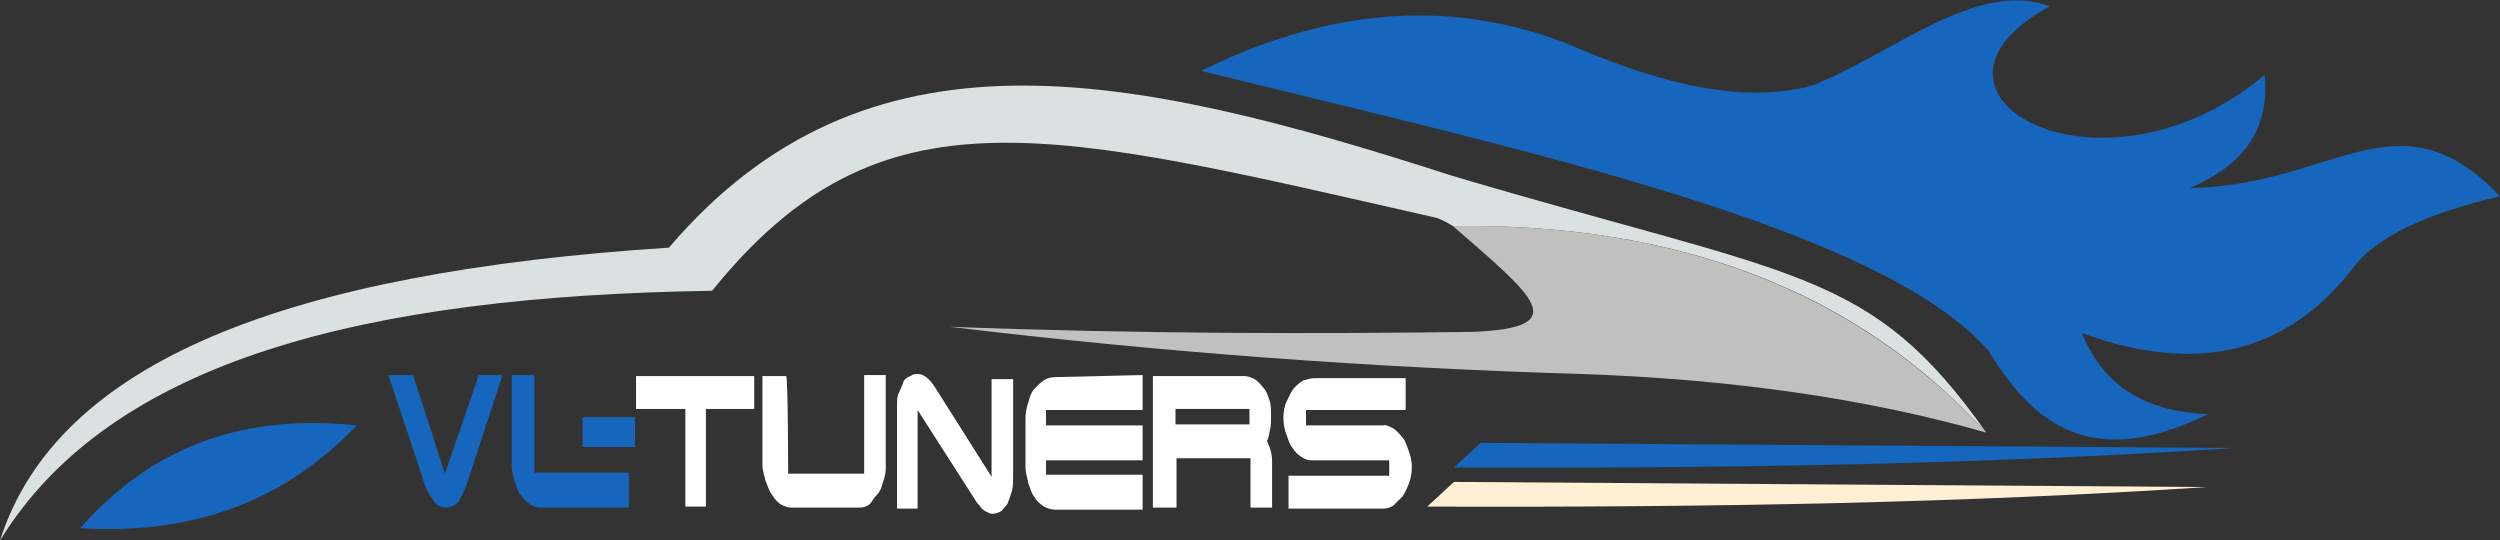 <?xml version="1.0" encoding="utf-8"?>
<!-- Generator: Adobe Illustrator 25.2.0, SVG Export Plug-In . SVG Version: 6.00 Build 0)  -->
<svg version="1.1" id="Слой_1" xmlns="http://www.w3.org/2000/svg" xmlns:xlink="http://www.w3.org/1999/xlink" x="0px" y="0px"
	 viewBox="0 0 243.3 52.6" style="enable-background:new 0 0 243.3 52.6;" xml:space="preserve">
<rect x="0" y="0" width="243.3" height="52.6" fill="#333333" stroke="none"/>
<style type="text/css">
	.st0{fill:#C0C0BF;}
	.st1{fill:#DBE1E0;}
	.st2{fill:#1766BD;}
	.st3{fill:#FFF0D5;}
	.st4{enable-background:new    ;}
	.st5{fill:#FFFFFF;}
</style>
<path class="st0" d="M193.3,42.1c-11.9-3.4-25.1-5.2-39.3-5.7c-20.3-0.6-40.9-2.1-61.6-4.6c18.3,0.7,35.5,0.7,50.9,0.5
	c10-0.4,5.9-3.5-1.9-10.3C163.2,21.7,180.6,28.3,193.3,42.1z"/>
<path class="st1" d="M193.3,42.1c-12.7-13.9-30.2-20.4-51.9-20.1c-0.5-0.3-1-0.6-1.6-0.8C101.9,12.6,85.7,8,69.3,28.3
	C35.7,28.8,10.8,35,0,52.6c5.6-17.5,28.1-26.1,65.1-28.5c19.2-22.5,44.6-17.2,76.2-7C175,27.1,182,26.1,193.3,42.1z"/>
<path class="st2" d="M141.5,45.5l2.6-2.4l73.3,0.5C194.2,45.1,170.8,45.6,141.5,45.5z"/>
<path class="st3" d="M138.9,49.3l2.6-2.4l73.3,0.5C191.6,48.9,168.2,49.4,138.9,49.3z"/>
<path class="st2" d="M116.9,6.9c11.9-5.9,23.8-7.2,35.5-2.7c8.3,3.6,16.3,5.9,23.3,4.3c0.3-0.1,0.7-0.2,1-0.3
	c8.3-3.5,15.7-10.1,22.8-7.6c-15.6,8.5,4.9,20.1,20.9,6.7c0.4,4.5-1.2,8.4-7.3,11c14-0.2,20.3-9.6,30.2,0.8
	c-6.8,1.6-12,3.8-14.4,7.1c-6.4,8.2-15.2,10.3-26.3,6.2c2.2,5.4,6.5,7.7,12.3,7.9c-11.4,5.6-17.1,0.9-21.4-6.2
	C182.9,22.1,148.6,14.7,116.9,6.9z"/>
<path class="st2" d="M7.8,51.4c7.4-8.4,16.5-11.1,26.9-10C27.9,48.6,19,52.1,7.8,51.4z"/>
<g class="st4">
	<path class="st5" d="M73.4,36.6v3.2h-4.7v9.5h-2v-9.5h-4.8v-3.2H73.4z"/>
	<path class="st5" d="M76.7,46.1h7.4v-9.6h2.1v9.1c0,0.4-0.1,0.9-0.3,1.4c-0.1,0.5-0.3,0.9-0.6,1.2c-0.3,0.3-0.4,0.6-0.7,0.9
		c-0.3,0.2-0.6,0.3-0.9,0.3H77c-0.3,0-0.6-0.1-1-0.3c-0.3-0.2-0.6-0.5-0.9-1c-0.3-0.4-0.4-0.9-0.6-1.3c-0.1-0.5-0.3-1-0.3-1.5v-8.7
		h2.3C76.7,36.6,76.7,46.1,76.7,46.1z"/>
	<path class="st5" d="M87.5,38.2c0.1-0.3,0.3-0.6,0.4-1c0.1-0.3,0.4-0.5,0.7-0.6c0.3-0.2,0.4-0.2,0.7-0.2c0.6,0,1.1,0.4,1.7,1.3
		l5.5,8.7v-9.5h2.1v9.4c0,0.4,0,1-0.1,1.4s-0.3,0.9-0.4,1.2s-0.4,0.5-0.6,0.8c-0.3,0.2-0.6,0.3-0.9,0.3c-0.1,0-0.3,0-0.4-0.1
		s-0.3-0.1-0.4-0.2c-0.1-0.1-0.3-0.2-0.4-0.4S95.1,49,95,48.8l-5.7-8.9v9.6h-2v-10C87.3,39,87.3,38.5,87.5,38.2z"/>
	<path class="st5" d="M111.2,36.5v3.4h-9.4v1.5h9.4v3.4h-9.4v1.4h9.4v3.4h-8.5c-0.4,0-0.7-0.1-1.1-0.3c-0.3-0.2-0.7-0.5-0.9-0.9
		c-0.3-0.3-0.4-0.8-0.6-1.3c-0.1-0.5-0.3-1.1-0.3-1.6v-4.7c0-0.6,0.1-1.2,0.3-1.7c0.1-0.5,0.3-1,0.6-1.3c0.3-0.3,0.6-0.6,0.9-0.8
		s0.7-0.3,1.1-0.3L111.2,36.5L111.2,36.5z"/>
	<path class="st5" d="M121.1,36.6c0.3,0,0.6,0.1,1,0.3c0.3,0.2,0.6,0.5,0.9,0.9c0.3,0.3,0.4,0.8,0.6,1.3c0.1,0.4,0.1,1,0.1,1.5
		c0,0.4,0,0.8-0.1,1.2s-0.1,0.8-0.3,1.1c0.1,0.3,0.3,0.6,0.4,1.1c0.1,0.4,0.1,0.8,0.1,1.1v4.3h-2.1v-4.8h-7.2v4.8h-2.3V36.6H121.1z
		 M121.6,41.3v-1.5h-7.2v1.5H121.6z"/>
	<path class="st5" d="M135.6,41.7c0.3,0.2,0.6,0.5,0.9,0.9c0.3,0.3,0.4,0.8,0.6,1.3s0.3,1,0.3,1.6c0,0.5-0.1,1.1-0.3,1.6
		s-0.4,0.9-0.6,1.2c-0.3,0.3-0.6,0.6-0.9,0.9c-0.3,0.2-0.7,0.3-1,0.3h-9.2v-3.2h9.8v-1.5h-7.5c-0.4,0-0.7-0.1-1-0.3
		s-0.6-0.4-0.9-0.9c-0.3-0.3-0.4-0.8-0.6-1.3s-0.3-1.1-0.3-1.6c0-0.6,0.1-1.2,0.3-1.6s0.4-0.9,0.7-1.3c0.3-0.3,0.6-0.6,1-0.8
		c0.4-0.1,0.7-0.2,1.1-0.2h8.8v3.1h-9.7v1.5h7.5C134.9,41.3,135.2,41.5,135.6,41.7z"/>
	<path class="st2" d="M56.7,40.6h5.1v2.9h-5.1V40.6z"/>
	<path class="st2" d="M61.5,49.4h-8.9c-0.3,0-0.6-0.1-1-0.3c-0.3-0.2-0.6-0.5-0.9-0.9c-0.3-0.3-0.4-0.8-0.6-1.3
		c-0.1-0.4-0.3-1-0.3-1.5v-8.9H52V46h9.2v3.4H61.5z"/>
	<path class="st2" d="M43.3,46.1l3.3-9.6h2.3l-3.4,10.4c-0.1,0.3-0.3,0.8-0.4,1c-0.1,0.3-0.3,0.5-0.4,0.8c-0.1,0.2-0.3,0.4-0.6,0.5
		c-0.1,0.1-0.4,0.2-0.7,0.2s-0.6-0.1-0.7-0.2c-0.3-0.1-0.4-0.3-0.6-0.6c-0.1-0.3-0.4-0.5-0.6-1s-0.3-0.8-0.4-1.2l-3.3-9.9h2.4
		L43.3,46.1z"/>
</g>
</svg>
